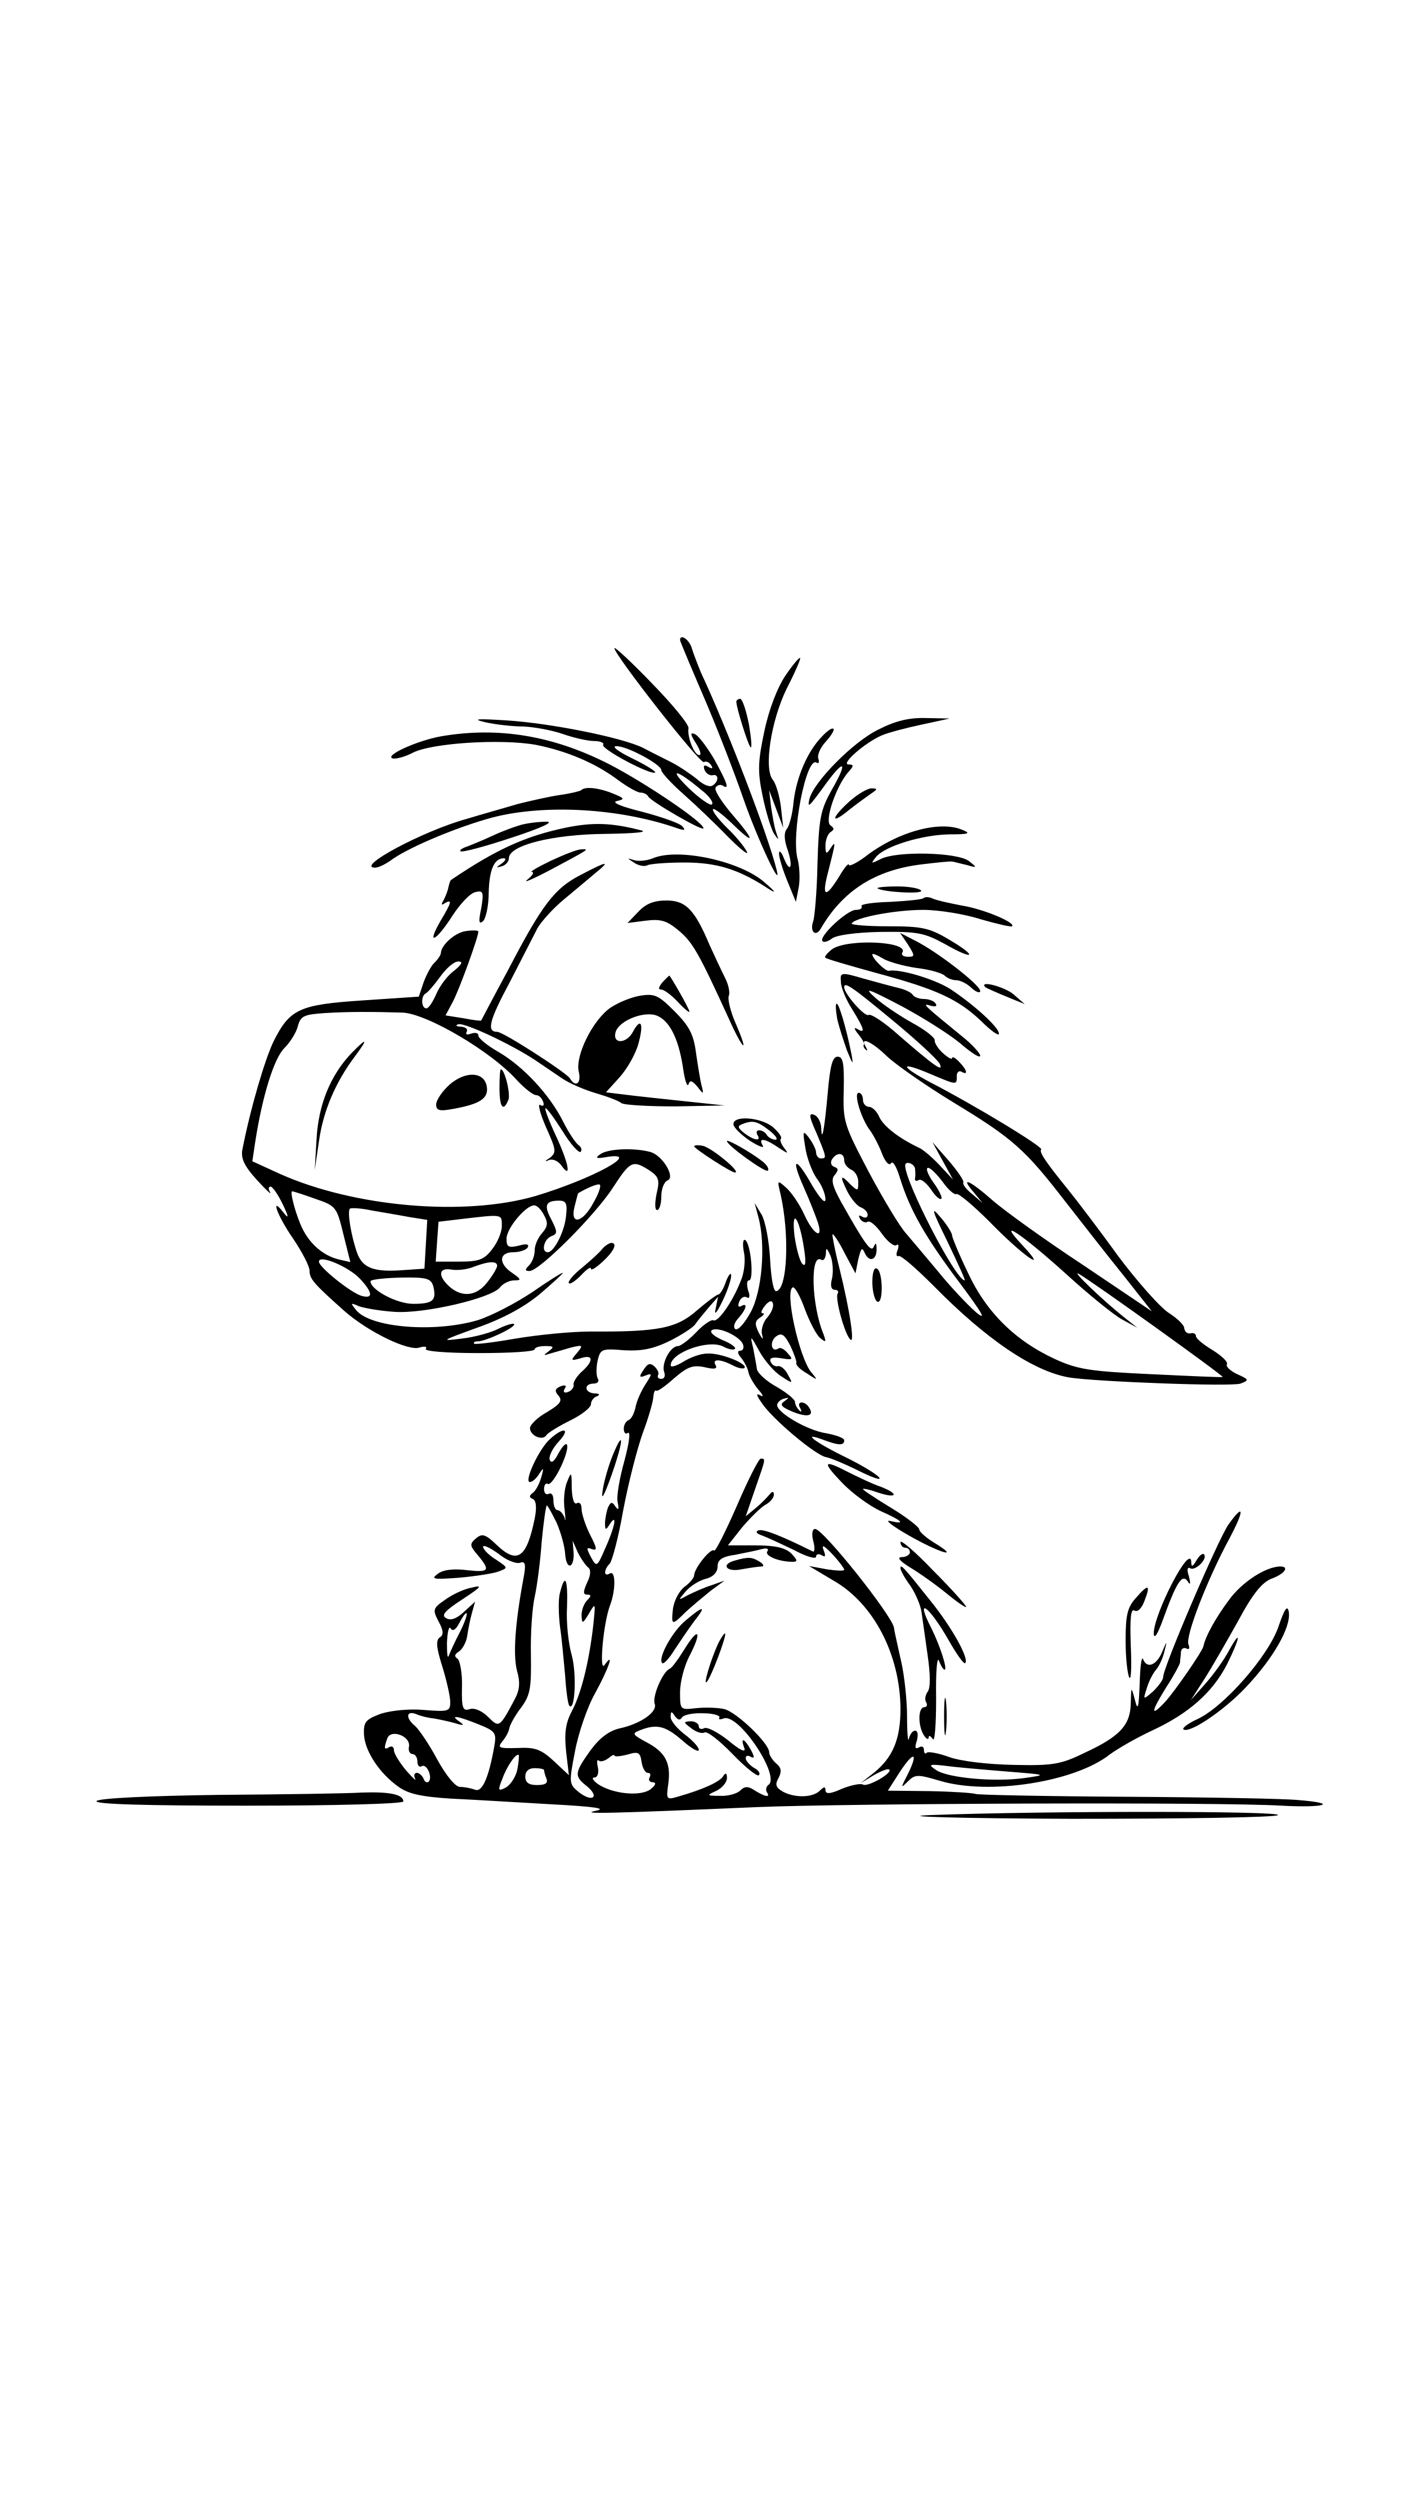 <?xml version="1.0" standalone="no"?>
<!DOCTYPE svg PUBLIC "-//W3C//DTD SVG 20010904//EN"
 "http://www.w3.org/TR/2001/REC-SVG-20010904/DTD/svg10.dtd">
<svg version="1.0" xmlns="http://www.w3.org/2000/svg"
 width="300pt" height="533pt" viewBox="0 0 300 533"
 preserveAspectRatio="xMidYMid meet">
<g transform="translate(0,533) scale(0.1,-0.1)"
fill="#000000" stroke="none">
<path d="M1450 3965 c0 -2 23 -57 51 -122 28 -65 65 -161 83 -213 30 -87 84
-202 72 -155 -18 73 -104 298 -161 420 -7 17 -16 40 -20 53 -5 18 -25 32 -25
17z"/>
<path d="M1310 3948 c0 -14 183 -248 191 -243 4 3 11 0 15 -6 5 -8 3 -9 -6 -4
-8 5 -11 3 -8 -6 3 -8 11 -13 17 -12 14 4 14 -14 0 -22 -6 -4 -20 2 -32 13
-12 10 -37 27 -54 36 -18 9 -46 23 -61 31 -43 22 -197 53 -292 59 -64 4 -75 3
-45 -4 22 -5 59 -9 81 -9 23 -1 61 -8 84 -16 23 -8 53 -15 67 -15 13 0 22 -4
19 -8 -5 -9 103 -66 111 -59 2 2 -20 16 -49 30 -29 14 -45 26 -34 26 22 1 96
-39 96 -51 0 -5 21 -28 47 -51 26 -23 69 -64 96 -92 27 -27 45 -41 39 -30 -6
11 -24 33 -41 49 -17 17 -31 34 -31 40 0 5 18 -8 40 -29 51 -50 51 -39 0 20
-22 26 -38 51 -34 56 3 5 10 7 15 4 15 -10 10 5 -18 56 -16 27 -34 51 -42 54
-10 4 -9 -1 3 -20 9 -14 12 -25 7 -25 -11 0 -26 39 -23 57 2 7 -33 50 -77 95
-44 46 -81 80 -81 76z m185 -302 c17 -13 27 -27 23 -31 -3 -4 -26 12 -50 35
-44 43 -27 41 27 -4z"/>
<path d="M1675 3890 c-17 -25 -35 -71 -45 -118 -14 -66 -15 -86 -4 -139 7 -34
18 -70 24 -80 11 -16 11 -16 5 2 -4 11 -8 36 -11 55 l-4 35 15 -40 15 -40 -5
45 c-3 24 -11 50 -17 57 -20 24 -4 126 29 194 18 35 31 65 29 66 -2 2 -16 -15
-31 -37z"/>
<path d="M1570 3834 c0 -13 24 -89 30 -97 4 -4 2 17 -3 48 -6 30 -14 55 -19
55 -4 0 -8 -3 -8 -6z"/>
<path d="M1872 3774 c-53 -26 -136 -110 -146 -147 -5 -22 -2 -19 38 36 38 51
43 41 9 -18 -24 -43 -27 -61 -30 -156 -1 -59 -6 -114 -9 -123 -8 -22 5 -35 16
-16 47 81 116 125 215 137 33 4 62 7 65 6 3 0 16 -4 30 -7 24 -7 24 -6 6 8
-24 19 -156 22 -189 4 -20 -10 -21 -10 -9 5 19 23 98 47 156 48 43 0 47 2 27
10 -49 20 -139 -5 -208 -59 -18 -13 -33 -20 -33 -16 0 5 -9 -5 -19 -22 -31
-51 -40 -48 -25 8 16 63 17 68 4 48 -8 -12 -10 -11 -10 7 0 12 5 25 11 29 8 5
8 8 0 14 -14 8 11 82 37 113 13 14 13 17 1 17 -17 1 36 47 71 62 14 6 52 16
85 23 l60 13 -51 1 c-36 1 -65 -6 -102 -25z"/>
<path d="M1752 3759 c-31 -32 -54 -87 -60 -139 -2 -25 -9 -51 -14 -57 -7 -8
-6 -24 1 -44 13 -38 6 -53 -8 -18 -5 13 -10 17 -10 9 0 -8 8 -35 18 -59 l18
-44 6 31 c3 16 2 43 -2 59 -15 51 18 221 40 207 5 -3 6 1 4 8 -3 8 4 24 16 37
11 12 19 25 16 27 -3 3 -14 -5 -25 -17z"/>
<path d="M940 3760 c-50 -9 -121 -41 -103 -47 6 -2 26 3 43 12 41 21 188 30
262 17 66 -13 128 -39 177 -76 19 -14 40 -26 47 -26 7 0 14 -4 16 -8 4 -10
118 -76 118 -68 0 13 -123 96 -200 136 -121 62 -238 81 -360 60z"/>
<path d="M1239 3645 c-3 -2 -23 -7 -45 -10 -21 -3 -61 -12 -89 -19 -27 -8 -77
-22 -110 -32 -94 -26 -239 -104 -195 -104 7 0 24 8 38 19 40 27 138 68 212 88
112 29 273 20 397 -24 13 -4 15 -3 8 5 -6 7 -44 20 -85 31 -45 11 -67 20 -55
23 18 4 17 6 -8 16 -29 12 -60 16 -68 7z"/>
<path d="M1812 3622 c-40 -36 -42 -52 -3 -20 15 12 37 28 47 35 15 10 16 12 3
12 -8 1 -30 -12 -47 -27z"/>
<path d="M1110 3571 c-14 -4 -41 -14 -60 -23 -19 -9 -44 -19 -54 -23 -10 -3
-17 -8 -14 -10 3 -3 52 10 109 29 64 21 92 34 74 34 -16 0 -41 -3 -55 -7z"/>
<path d="M1205 3565 c-85 -18 -147 -46 -243 -111 -2 -1 -4 -8 -6 -16 -1 -7 -6
-19 -10 -27 -6 -10 -5 -12 2 -7 17 10 15 2 -9 -38 -31 -54 -9 -43 26 12 17 26
38 48 49 50 16 4 18 0 12 -35 -6 -28 -5 -35 4 -27 6 6 12 33 12 60 1 50 12 74
32 74 6 0 4 -5 -4 -11 -13 -9 -13 -10 0 -6 8 2 15 10 15 17 0 28 94 51 205 52
68 1 94 4 75 8 -62 16 -102 17 -160 5z"/>
<path d="M1175 3495 c-27 -13 -46 -24 -41 -24 6 -1 1 -8 -10 -17 -10 -8 13 2
51 22 82 44 83 44 64 43 -8 0 -36 -11 -64 -24z"/>
<path d="M1392 3500 c-12 -5 -30 -7 -40 -4 -16 5 -16 5 1 -6 9 -6 22 -8 27 -5
5 3 41 6 79 6 69 0 116 -14 181 -57 16 -10 13 -5 -8 13 -51 47 -186 76 -240
53z"/>
<path d="M1239 3465 c-57 -29 -83 -64 -155 -202 -32 -59 -58 -109 -58 -109 -1
-1 -18 1 -38 5 l-38 6 16 30 c14 27 54 137 54 149 0 2 -11 3 -25 1 -23 -2 -54
-29 -55 -47 0 -4 -6 -13 -13 -20 -8 -7 -18 -27 -24 -43 l-10 -30 -119 -8
c-136 -9 -156 -18 -191 -88 -18 -38 -48 -138 -66 -229 -4 -19 3 -35 30 -65 20
-22 33 -34 29 -27 -4 6 -4 12 1 12 4 0 16 -17 26 -38 13 -27 13 -32 2 -18 -30
39 -14 -6 20 -55 19 -28 35 -59 35 -68 0 -18 9 -28 74 -86 51 -45 138 -87 161
-78 10 3 16 2 13 -3 -4 -5 43 -9 113 -9 65 0 119 3 119 8 0 4 10 7 23 7 18 0
19 -2 7 -11 -12 -9 -12 -10 3 -5 11 3 31 9 45 13 25 6 26 5 12 -12 -14 -16
-13 -17 8 -11 27 9 29 -5 2 -29 -10 -9 -18 -22 -17 -27 1 -6 -4 -13 -12 -16
-8 -3 -11 0 -7 7 5 7 1 9 -9 5 -12 -5 -13 -10 -4 -20 9 -11 3 -18 -25 -35 -20
-11 -36 -27 -36 -34 0 -16 27 -28 35 -15 3 5 26 19 50 31 25 12 45 28 45 35 0
7 6 15 13 17 7 3 5 6 -5 6 -22 1 -24 21 -2 21 8 0 12 5 9 10 -4 6 -4 23 -1 38
6 26 9 27 57 23 38 -2 62 3 97 20 26 13 50 29 54 35 4 6 17 22 28 35 l21 24
-5 -25 c-4 -16 2 -10 14 15 11 22 19 47 19 55 0 8 -5 3 -11 -12 -5 -16 -13
-28 -16 -28 -4 0 -25 -16 -46 -34 -43 -38 -82 -46 -226 -45 -41 0 -113 -7
-160 -15 -46 -8 -86 -13 -89 -11 -2 3 1 5 8 5 17 0 83 31 77 37 -2 2 -17 -2
-33 -10 -15 -8 -51 -18 -78 -21 -47 -6 -45 -5 32 23 54 19 99 43 133 71 27 23
50 44 50 46 0 2 -29 -16 -65 -41 -36 -24 -88 -51 -117 -60 -92 -27 -229 -16
-259 22 -12 15 -12 16 6 8 11 -4 45 -10 75 -12 63 -5 208 29 226 52 6 8 20 15
30 15 16 0 16 2 -4 16 -30 20 -28 44 2 44 14 0 28 5 31 10 4 7 -2 9 -19 4 -22
-5 -26 -3 -26 15 0 22 41 71 59 71 6 0 15 -9 21 -21 9 -16 8 -24 -4 -38 -9
-10 -16 -26 -16 -37 0 -11 -5 -25 -12 -32 -9 -9 -9 -12 1 -12 21 0 140 119
178 178 37 57 42 59 77 37 21 -14 23 -21 16 -50 -4 -20 -4 -35 1 -35 5 0 9 13
9 29 0 16 6 31 13 34 18 6 -10 54 -37 61 -34 9 -90 7 -106 -5 -12 -8 -9 -10
13 -6 79 13 -28 -46 -151 -83 -151 -44 -386 -24 -545 47 l-59 27 6 40 c15 98
40 179 62 201 13 13 26 34 29 47 6 22 13 25 58 28 47 3 99 3 165 1 52 -2 190
-83 245 -145 16 -17 34 -31 40 -31 6 0 12 -6 15 -14 3 -8 0 -11 -6 -7 -6 4 -1
-17 12 -47 22 -49 23 -54 8 -66 -10 -6 -11 -9 -3 -5 8 4 20 0 28 -11 22 -31
16 4 -12 64 -14 30 -24 56 -22 58 2 2 18 -20 36 -48 17 -28 35 -48 39 -45 3 4
2 10 -4 14 -6 4 -21 26 -33 50 -29 58 -85 118 -138 149 -23 13 -43 29 -43 35
0 6 -7 7 -16 4 -8 -3 -12 -2 -9 4 3 6 -2 10 -12 11 -10 0 -13 3 -6 5 12 5 114
-43 165 -77 15 -10 41 -28 56 -38 16 -11 49 -25 73 -32 24 -7 48 -16 54 -21 5
-4 56 -7 115 -7 l105 2 -85 9 c-47 5 -104 11 -127 14 l-41 5 29 32 c16 18 34
49 40 71 12 43 6 58 -11 27 -13 -26 -43 -28 -38 -4 4 24 54 46 84 39 29 -8 50
-46 60 -111 4 -28 9 -44 12 -37 3 10 8 8 19 -5 13 -17 14 -17 9 2 -3 11 -8 43
-12 70 -5 40 -15 58 -46 89 -34 34 -42 38 -73 33 -19 -3 -48 -15 -64 -26 -38
-27 -75 -103 -67 -136 6 -25 -7 -35 -19 -14 -9 13 -142 99 -155 99 -23 0 -17
24 27 106 25 49 52 101 59 115 8 14 33 42 56 61 24 20 54 45 68 57 32 26 26
26 -31 -4z m-271 -205 c-14 -10 -31 -33 -38 -50 -7 -16 -16 -30 -21 -30 -11 0
-12 27 -1 32 4 2 18 18 31 36 12 17 29 32 38 32 11 0 8 -6 -9 -20z m297 -495
c-23 -43 -50 -48 -40 -8 4 16 7 28 8 29 22 13 43 21 46 18 3 -3 -3 -20 -14
-39z m-593 9 c44 -15 46 -17 60 -75 l15 -60 -26 6 c-31 8 -59 31 -76 65 -13
26 -28 80 -22 80 2 0 24 -7 49 -16z m535 -36 c-3 -34 -26 -78 -39 -78 -15 0
-8 28 7 34 14 5 14 9 1 35 -17 31 -13 41 16 41 15 0 18 -6 15 -32z m-334 -3
l38 -6 -3 -52 -3 -52 -44 -3 c-63 -5 -87 4 -99 35 -13 36 -22 89 -16 96 3 2
24 1 47 -4 23 -4 59 -10 80 -14z m197 -19 c0 -13 -9 -35 -21 -50 -17 -22 -28
-26 -70 -26 l-50 0 3 43 3 42 50 6 c87 10 85 11 85 -15z m-302 -113 c27 -29
28 -43 3 -36 -22 6 -91 61 -91 73 0 16 64 -11 88 -37z m292 28 c0 -4 -9 -20
-21 -35 -23 -30 -54 -33 -81 -9 -25 23 -23 41 5 36 12 -2 33 0 47 6 32 12 50
13 50 2z m-136 -44 c7 -30 -1 -37 -43 -37 -35 0 -91 30 -91 48 0 4 29 7 64 8
57 1 65 -2 70 -19z"/>
<path d="M1871 3436 c9 -8 98 -13 93 -5 -3 5 -26 9 -51 9 -26 0 -44 -2 -42 -4z"/>
<path d="M1969 3415 c-3 -3 -35 -6 -72 -8 -36 -1 -63 -5 -60 -9 2 -5 -3 -8
-12 -8 -19 0 -81 -58 -71 -67 3 -3 12 0 20 6 9 7 50 13 103 14 80 1 94 -2 138
-26 63 -36 71 -27 8 10 -42 25 -58 28 -130 28 -44 0 -79 3 -77 6 7 13 94 29
153 29 32 0 88 -9 122 -20 35 -10 65 -17 67 -15 8 8 -62 37 -106 44 -26 5 -54
11 -63 15 -8 4 -17 4 -20 1z"/>
<path d="M1361 3386 l-23 -24 39 5 c32 4 45 0 70 -21 30 -25 43 -48 107 -188
31 -69 44 -78 15 -11 -11 25 -18 52 -15 60 3 7 -1 25 -9 40 -8 16 -22 46 -32
68 -32 76 -51 95 -92 95 -27 0 -44 -7 -60 -24z"/>
<path d="M1936 3316 c15 -24 15 -26 0 -26 -10 0 -15 4 -12 9 15 24 -118 30
-150 7 -10 -8 -17 -16 -14 -18 3 -3 52 -17 110 -33 126 -34 173 -55 223 -103
20 -20 37 -32 37 -26 0 14 -56 64 -105 96 -34 21 -108 43 -130 38 -7 -1 -35
26 -35 35 0 3 10 -1 23 -9 12 -7 44 -16 72 -20 27 -3 54 -11 59 -16 6 -6 17
-10 25 -10 8 0 23 -7 33 -17 10 -9 18 -11 18 -6 0 13 -92 84 -138 107 l-33 17
17 -25z"/>
<path d="M1793 3236 c0 -11 11 -38 24 -58 26 -42 29 -53 11 -42 -8 5 -7 0 2
-11 8 -10 14 -20 12 -22 -2 -3 0 -8 4 -11 4 -4 4 -1 0 6 -14 23 12 12 45 -20
19 -18 82 -62 141 -98 127 -77 153 -100 238 -210 36 -46 92 -118 126 -160 l60
-76 -147 99 c-82 54 -168 116 -193 138 -49 43 -70 52 -40 17 l19 -23 -22 19
c-13 10 -21 21 -19 25 2 3 -12 24 -31 46 l-35 40 22 -40 22 -40 -29 31 c-16
17 -36 34 -44 37 -44 21 -75 46 -84 65 -5 12 -15 22 -22 22 -7 0 -13 7 -13 15
0 8 -4 15 -9 15 -12 0 6 -57 24 -80 6 -8 18 -30 25 -48 7 -19 16 -29 20 -22 4
6 12 -9 19 -32 21 -68 54 -126 127 -223 50 -67 59 -83 34 -62 -18 16 -54 54
-79 85 -26 31 -57 68 -69 82 -13 14 -48 72 -79 130 -53 101 -56 108 -54 176 1
56 -1 71 -13 71 -11 0 -16 -19 -21 -76 -7 -79 -13 -111 -14 -75 -1 12 -7 24
-15 27 -12 5 -11 -4 5 -39 22 -53 22 -54 9 -54 -5 0 -10 6 -10 13 0 6 -7 20
-15 31 -13 17 -14 15 -8 -20 3 -22 14 -51 24 -66 11 -14 19 -34 19 -45 0 -11
-11 1 -28 29 -36 64 -47 61 -18 -4 13 -29 26 -63 30 -75 12 -38 -10 -25 -29
17 -10 22 -27 47 -38 57 -20 18 -20 17 -13 -12 20 -87 15 -205 -9 -208 -6 -1
-11 29 -13 68 -2 38 -10 81 -18 95 l-15 25 8 -30 c16 -59 8 -157 -16 -202 -13
-24 -27 -40 -33 -37 -5 4 -3 13 6 23 18 20 21 35 6 26 -6 -3 -7 1 -4 9 3 9 11
13 16 10 6 -4 8 2 3 15 -3 11 -3 21 2 21 11 0 4 78 -8 86 -5 3 -6 -9 -3 -25 4
-17 1 -46 -7 -63 -17 -44 -49 -89 -58 -83 -4 2 -21 -9 -36 -25 -16 -17 -34
-30 -39 -30 -17 0 -36 -37 -30 -55 3 -8 1 -15 -6 -15 -6 0 -9 3 -7 8 3 4 -1
12 -7 18 -10 9 -15 7 -24 -7 -10 -15 -9 -17 4 -12 15 6 15 4 0 -19 -9 -14 -19
-36 -21 -49 -3 -13 -9 -25 -15 -27 -5 -2 -10 -10 -10 -18 0 -9 4 -13 9 -9 6 3
2 -24 -8 -61 -10 -36 -17 -75 -14 -87 3 -16 2 -18 -5 -9 -7 11 -10 10 -16 -3
-3 -9 -6 -24 -6 -33 0 -15 2 -15 10 -2 17 26 11 -6 -9 -50 -18 -42 -19 -42
-31 -20 -10 19 -10 22 2 17 12 -4 11 2 -4 31 -10 20 -18 45 -18 55 0 10 -4 15
-10 12 -6 -4 -10 9 -11 32 0 36 -1 36 -10 13 -6 -14 -8 -41 -5 -60 2 -19 2
-27 0 -17 -3 9 -10 17 -15 17 -5 0 -9 9 -9 21 0 11 -4 17 -10 14 -5 -3 -10 1
-10 10 0 9 4 14 8 11 5 -3 18 15 29 39 21 46 14 64 -8 23 -8 -15 -14 -19 -17
-10 -2 7 6 24 19 38 26 28 12 33 -18 6 -23 -20 -57 -92 -43 -92 5 0 14 8 20
18 9 14 10 13 4 -8 -4 -14 -12 -29 -18 -33 -8 -6 -8 -10 0 -13 7 -3 9 -18 4
-42 -17 -84 -37 -98 -81 -56 -24 23 -31 25 -44 14 -13 -11 -13 -15 -2 -29 34
-40 32 -44 -16 -39 -30 4 -53 1 -64 -8 -15 -11 -9 -12 45 -8 35 3 73 9 84 13
22 8 22 8 -5 26 -15 9 -27 22 -27 27 0 5 15 -2 33 -15 17 -14 38 -22 46 -19
11 4 13 -3 7 -34 -18 -97 -22 -161 -14 -195 8 -28 6 -43 -6 -65 -31 -58 -32
-58 -55 -35 -13 13 -29 20 -39 17 -15 -5 -18 1 -17 47 1 28 -4 55 -9 60 -8 5
-7 10 3 16 7 5 15 19 17 32 2 13 6 35 10 49 l7 25 -24 -22 c-16 -15 -29 -19
-38 -13 -11 6 -2 16 35 40 41 27 44 31 20 25 -17 -3 -42 -15 -57 -26 -26 -18
-27 -21 -14 -46 11 -20 11 -29 3 -34 -9 -6 -8 -21 5 -62 9 -29 17 -64 17 -76
0 -20 -4 -21 -55 -17 -32 3 -71 -1 -93 -8 -32 -12 -37 -17 -36 -44 2 -36 33
-83 74 -112 21 -15 49 -21 112 -25 45 -2 142 -8 213 -12 94 -5 120 -9 95 -14
-35 -7 23 -6 345 8 194 8 986 11 1118 3 93 -5 123 5 35 12 -29 3 -194 6 -367
7 -173 1 -318 4 -321 6 -4 2 -47 5 -97 6 l-90 1 25 39 c30 46 41 44 18 -3 -16
-31 -16 -32 0 -16 15 15 21 15 68 1 104 -31 287 -3 362 56 16 12 56 35 90 51
78 36 129 81 160 141 28 56 32 80 4 29 -10 -19 -33 -51 -50 -70 l-31 -35 29
45 c16 25 48 81 72 124 31 58 51 82 71 90 28 10 39 26 19 26 -31 0 -83 -34
-110 -72 -27 -36 -50 -77 -54 -98 -3 -12 -61 -96 -82 -119 -32 -34 -30 -21 3
32 15 23 28 47 29 52 0 6 2 16 2 23 1 7 6 10 12 7 6 -3 7 1 4 9 -7 17 40 138
87 225 33 62 32 78 -2 30 -22 -32 -139 -304 -139 -325 0 -6 -10 -19 -21 -30
-22 -19 -22 -19 -14 6 4 14 13 32 20 40 7 8 15 26 18 40 6 23 5 22 -5 -2 -12
-29 -33 -37 -41 -15 -3 6 -6 -17 -7 -53 -2 -52 -4 -59 -10 -35 -8 30 -8 30 -9
-7 -1 -47 -24 -71 -100 -106 -49 -24 -67 -27 -151 -25 -54 1 -113 8 -137 17
-22 8 -44 12 -47 9 -3 -4 -6 -1 -6 6 0 7 -5 9 -11 5 -8 -4 -9 0 -4 15 3 12 2
21 -4 21 -5 0 -11 -8 -13 -17 -2 -10 -4 11 -4 47 0 36 -6 88 -12 115 -6 28
-14 61 -16 75 -6 28 -151 210 -168 210 -6 0 -8 -10 -4 -26 4 -14 3 -24 -1 -22
-64 32 -106 49 -116 45 -7 -3 -4 -7 8 -11 11 -4 41 -18 68 -31 26 -14 47 -20
47 -14 0 5 5 7 12 3 8 -5 9 -2 4 11 -5 13 1 10 19 -9 14 -15 25 -30 25 -33 0
-3 -17 -2 -37 1 l-38 7 52 -31 c86 -49 142 -158 143 -273 0 -65 -16 -104 -57
-137 l-28 -22 28 17 c16 9 31 15 33 12 8 -7 -46 -38 -56 -32 -5 3 -25 -1 -45
-9 -24 -11 -35 -12 -35 -3 0 8 -3 8 -12 -1 -15 -15 -53 -16 -79 -2 -15 9 -17
15 -9 29 7 14 6 22 -5 31 -8 7 -15 18 -15 24 0 19 -70 86 -96 92 -13 3 -40 4
-59 2 -35 -4 -35 -4 -35 34 0 22 9 57 21 79 27 53 18 61 -12 12 -13 -21 -27
-40 -31 -41 -15 -6 -38 -60 -32 -75 6 -17 -29 -42 -74 -52 -23 -5 -43 -20 -63
-47 -35 -49 -35 -55 -7 -77 12 -10 17 -20 12 -23 -5 -4 -19 2 -30 11 -21 17
-21 20 -8 87 7 38 26 94 43 124 29 53 42 91 20 60 -12 -18 -3 89 12 128 12 32
12 75 -1 67 -13 -8 -13 8 0 21 5 5 19 57 29 115 11 58 30 132 42 165 12 32 22
67 22 76 1 9 3 15 6 13 2 -3 19 9 38 26 29 25 40 29 65 24 21 -5 28 -4 24 4
-9 14 9 14 36 0 11 -6 22 -8 25 -6 9 9 -51 33 -79 31 -15 0 -38 -9 -52 -18
-15 -9 -26 -12 -26 -7 0 27 81 56 112 40 11 -6 22 -8 25 -5 3 3 -9 12 -27 19
-18 8 -28 17 -22 21 14 8 59 -13 66 -30 3 -8 0 -14 -6 -14 -6 0 -6 -6 3 -16 7
-9 14 -23 15 -31 2 -8 11 -24 21 -36 10 -11 12 -17 4 -12 -9 5 -9 1 3 -16 22
-34 116 -113 138 -116 10 -2 41 -15 69 -29 28 -14 48 -21 44 -15 -3 6 -34 25
-68 42 -68 33 -100 57 -54 40 34 -13 47 -14 47 -2 0 5 -17 11 -38 15 -41 6
-107 45 -105 61 1 5 7 11 15 13 11 3 11 2 0 -6 -10 -7 -6 -12 18 -22 32 -13
47 -9 35 9 -9 15 -28 14 -19 -1 4 -8 3 -10 -2 -5 -5 5 -9 13 -9 18 0 5 -18 20
-39 32 -22 12 -40 29 -42 37 -1 8 -5 29 -8 45 -7 29 -6 29 13 -6 11 -20 32
-44 46 -53 26 -17 26 -17 15 3 -6 12 -16 20 -22 18 -6 -1 -12 3 -15 10 -3 8 4
10 23 7 24 -4 26 -3 14 10 -7 9 -16 14 -20 11 -15 -10 -20 13 -6 25 12 9 18 6
31 -19 8 -17 14 -34 13 -37 -2 -4 8 -14 22 -22 24 -16 25 -16 9 3 -25 32 -56
170 -39 180 4 3 16 -18 26 -46 10 -27 25 -56 33 -62 12 -10 13 -9 7 8 -26 62
-29 174 -5 159 5 -3 9 3 10 13 0 14 2 13 10 -5 5 -13 6 -35 3 -48 -4 -15 -2
-24 6 -24 6 0 9 -4 6 -8 -6 -10 15 -87 27 -98 10 -11 -1 62 -23 151 -10 39
-16 72 -15 73 2 2 14 -16 26 -40 l23 -43 6 30 c6 24 8 27 14 13 10 -21 26 -14
25 10 0 12 -2 13 -6 4 -5 -14 -19 5 -70 96 -18 33 -22 47 -13 57 8 10 8 14 -1
17 -7 2 -9 10 -5 16 10 16 26 15 26 -2 0 -8 7 -16 15 -20 8 -3 15 -15 15 -26
0 -20 -1 -20 -16 -6 -22 23 -24 20 -8 -13 8 -16 21 -32 29 -35 8 -3 15 -10 15
-16 0 -6 -5 -8 -12 -4 -7 4 -8 3 -4 -5 4 -6 11 -9 16 -6 5 3 18 -8 30 -25 12
-17 26 -28 31 -25 5 4 6 -1 3 -10 -4 -9 -3 -15 2 -13 5 2 38 -27 74 -63 112
-114 213 -183 290 -196 56 -9 346 -20 365 -13 19 7 18 9 -7 20 -15 7 -25 17
-22 21 3 5 -11 18 -30 30 -20 12 -36 25 -36 30 0 5 -5 8 -12 6 -7 -1 -12 4
-13 11 0 7 -15 21 -32 32 -18 11 -67 66 -109 122 -41 57 -90 121 -107 142 -47
58 -62 80 -57 85 6 5 -143 95 -234 142 -68 36 -70 48 -2 19 57 -24 56 -24 56
-4 0 8 5 12 10 9 15 -9 12 4 -5 21 -8 9 -15 12 -15 8 0 -4 -9 1 -20 11 -10 9
-18 22 -17 27 1 5 -20 22 -46 36 -27 15 -63 39 -80 54 -27 24 -18 21 53 -16
47 -25 104 -61 128 -81 23 -20 42 -32 42 -26 0 5 -17 24 -37 40 -81 66 -89 73
-70 67 11 -3 16 -2 12 4 -3 6 -15 10 -25 10 -10 0 -21 4 -24 9 -3 5 -16 11
-28 14 -13 3 -46 12 -75 20 -51 15 -52 14 -50 -7z m112 -83 c52 -43 96 -84 99
-92 8 -18 -12 -4 -88 62 -30 27 -59 46 -64 43 -8 -5 -52 45 -52 59 0 13 18 0
105 -72z m46 -315 c1 -7 1 -17 0 -21 -1 -5 3 -6 8 -3 5 3 16 -6 26 -20 9 -14
19 -23 22 -20 3 2 -5 19 -17 35 -12 17 -17 31 -11 31 5 0 19 -14 31 -30 12
-17 25 -28 29 -26 4 3 36 -24 72 -60 69 -71 128 -112 69 -49 -59 63 0 23 95
-63 46 -42 99 -85 117 -95 l33 -18 -29 23 c-44 35 -113 101 -96 92 26 -14 310
-218 307 -220 -1 -1 -69 2 -152 6 -130 6 -157 10 -205 32 -85 39 -147 100
-186 184 -19 39 -34 76 -34 80 0 5 -11 23 -25 39 -21 25 -18 15 15 -52 22 -46
39 -83 37 -83 -19 0 -127 209 -127 245 0 11 20 4 21 -7z m-237 -168 c5 -31 4
-42 -3 -35 -6 6 -13 33 -17 60 -7 62 10 40 20 -25z m-78 -149 c-9 -10 -14 -27
-11 -37 3 -12 1 -10 -7 4 -9 19 -9 25 3 33 8 5 10 9 5 9 -5 0 -2 7 5 16 9 11
15 12 17 5 2 -7 -3 -20 -12 -30z m-449 -438 c9 -21 17 -50 18 -66 1 -15 5 -26
11 -25 5 2 8 14 7 28 l-2 25 11 -25 c7 -14 17 -28 22 -32 6 -4 6 -16 -2 -32
-9 -20 -9 -26 0 -26 9 0 9 -3 0 -12 -7 -7 -12 -21 -12 -32 1 -19 2 -19 16 4
14 24 14 23 9 -25 -9 -79 -26 -147 -46 -184 -13 -25 -16 -46 -12 -85 l6 -51
-32 30 c-27 25 -40 30 -77 28 -40 -1 -44 0 -33 14 7 8 14 21 15 28 1 7 12 27
25 44 20 27 22 42 21 113 -1 46 3 101 8 123 5 22 12 75 15 118 4 42 9 77 11
77 2 0 11 -17 21 -37z m-205 -230 c-11 -21 -22 -45 -25 -53 -3 -8 -4 4 -4 27
1 23 4 37 8 31 4 -7 11 -3 18 11 20 37 22 23 3 -16z m-57 -187 c11 -2 31 -6
45 -10 19 -6 21 -5 10 3 -22 15 -6 13 39 -5 37 -15 40 -18 35 -47 -12 -68 -26
-99 -41 -93 -8 3 -22 6 -32 6 -10 0 -29 23 -49 59 -17 32 -39 64 -47 71 -21
17 -19 34 3 25 9 -4 26 -8 37 -9z m529 2 c4 6 24 10 46 9 21 0 36 -5 34 -9 -3
-4 1 -5 9 -2 32 12 123 -125 95 -142 -4 -3 -6 -10 -3 -15 8 -12 -2 -11 -25 3
-15 10 -22 10 -32 0 -6 -6 -26 -12 -42 -11 -30 0 -30 1 -8 11 12 6 22 18 22
27 0 11 -3 12 -8 4 -7 -12 -42 -28 -94 -43 -27 -8 -28 -8 -23 27 6 45 -7 68
-48 89 -29 16 -30 18 -12 25 36 14 54 9 90 -22 19 -17 35 -26 35 -20 0 6 -13
20 -30 33 -16 12 -30 29 -30 37 0 13 2 13 9 2 6 -8 11 -10 15 -3z m-582 -62
c-2 -9 2 -16 8 -16 5 0 10 -7 10 -16 0 -8 4 -13 9 -10 11 7 24 -24 15 -33 -4
-3 -9 0 -11 7 -3 6 -9 12 -14 12 -6 0 -7 -6 -4 -12 4 -7 -5 1 -19 17 -14 17
-26 36 -26 43 0 7 -4 10 -10 7 -11 -7 -12 -3 -4 19 8 20 50 4 46 -18z m509
-56 c6 0 7 -4 4 -10 -3 -5 0 -10 7 -10 8 -1 6 -6 -5 -15 -21 -16 -81 -10 -112
11 -11 8 -14 14 -8 14 7 0 10 9 8 21 -3 12 -2 19 2 15 3 -3 12 -1 20 5 7 6 13
9 13 6 0 -3 12 -2 28 2 23 7 27 5 30 -16 2 -13 8 -23 13 -23z m-278 7 c-3 -15
-14 -32 -24 -38 -17 -9 -18 -7 -8 18 10 28 30 56 35 51 1 -2 0 -16 -3 -31z
m1042 -4 c87 -7 89 -7 40 -14 -64 -9 -164 0 -189 17 -18 12 -15 13 20 9 21 -3
80 -8 129 -12z m-985 3 c0 -2 2 -11 5 -18 4 -10 -2 -14 -20 -14 -17 0 -25 5
-25 18 0 11 7 18 20 18 11 0 20 -2 20 -4z"/>
<path d="M1194 1934 c-4 -14 -3 -46 0 -72 4 -26 8 -73 11 -105 2 -32 6 -61 9
-64 12 -13 16 68 5 108 -7 24 -12 70 -10 102 2 60 -4 75 -15 31z"/>
<path d="M1474 1645 c10 -8 23 -12 28 -9 5 4 32 -17 60 -46 27 -28 53 -49 56
-45 4 4 -1 11 -11 16 -9 6 -17 15 -17 20 0 6 5 7 11 3 8 -4 8 0 0 15 -14 25
-23 28 -14 4 4 -11 -9 -5 -34 16 -23 18 -46 30 -52 26 -6 -3 -11 -1 -11 4 0 6
-8 11 -17 11 -17 -1 -16 -2 1 -15z"/>
<path d="M1412 3235 c-8 -10 -9 -15 -2 -15 6 0 22 -12 35 -26 14 -15 25 -24
25 -21 0 6 -41 77 -43 77 -1 -1 -8 -7 -15 -15z"/>
<path d="M2101 3225 c3 -2 23 -11 45 -20 l39 -16 -24 21 c-19 16 -75 31 -60
15z"/>
<path d="M1785 3158 c4 -18 14 -48 21 -68 13 -32 14 -32 9 -5 -11 54 -26 105
-31 105 -3 0 -2 -14 1 -32z"/>
<path d="M748 3083 c-44 -47 -69 -109 -73 -181 l-4 -67 9 61 c9 65 35 126 77
182 29 39 26 41 -9 5z"/>
<path d="M1065 3010 c0 -41 8 -52 19 -25 5 13 -8 65 -16 65 -2 0 -3 -18 -3
-40z"/>
<path d="M957 3016 c-15 -14 -27 -32 -27 -41 0 -13 7 -15 38 -9 55 10 74 22
70 47 -5 33 -47 34 -81 3z"/>
<path d="M1564 2932 c1 -7 18 -23 36 -35 19 -12 31 -16 26 -9 -10 17 5 15 34
-5 20 -13 22 -14 13 -2 -7 9 -11 18 -8 21 3 3 -4 13 -16 24 -25 22 -88 27 -85
6z m76 -12 c14 -11 20 -20 13 -20 -6 0 -15 5 -18 10 -3 6 -11 10 -16 10 -6 0
-7 -4 -4 -10 9 -14 -7 -12 -28 4 -14 11 -15 15 -5 19 23 9 32 7 58 -13z"/>
<path d="M1550 2897 c0 -9 82 -68 87 -63 4 3 -2 13 -13 21 -23 18 -74 47 -74
42z"/>
<path d="M1480 2886 c0 -5 79 -56 87 -56 15 0 -51 54 -69 57 -10 2 -18 1 -18
-1z"/>
<path d="M1284 2667 c-5 -7 -25 -25 -43 -40 -19 -15 -31 -30 -28 -33 3 -3 14
5 26 17 12 13 21 19 21 14 0 -5 11 2 25 15 25 23 32 40 18 40 -5 -1 -13 -6
-19 -13z"/>
<path d="M1860 2596 c0 -19 5 -38 10 -41 6 -4 10 8 10 29 0 19 -4 38 -10 41
-6 4 -10 -8 -10 -29z"/>
<path d="M1306 2226 c-8 -20 -18 -53 -21 -74 -4 -24 3 -12 19 33 26 74 27 102
2 41z"/>
<path d="M1571 2119 c-24 -55 -46 -98 -48 -95 -7 7 -43 -38 -43 -53 0 -5 -9
-16 -20 -24 -11 -8 -22 -28 -25 -46 -4 -37 -3 -38 27 -8 13 12 37 32 53 45
l30 22 -28 -10 c-16 -5 -38 -15 -50 -21 -22 -12 -22 -12 -4 9 10 11 29 23 43
26 15 4 24 14 24 26 0 14 9 21 38 25 20 4 45 9 56 12 11 3 16 1 12 -5 -6 -9
24 -22 54 -22 11 0 11 3 -3 18 -13 12 -34 17 -76 17 l-59 0 30 38 c17 20 39
42 49 48 10 5 19 15 19 22 0 7 -3 8 -8 2 -4 -5 -17 -19 -29 -29 l-23 -19 20
58 c23 66 23 65 12 65 -4 0 -27 -45 -51 -101z"/>
<path d="M1795 2169 c22 -23 59 -50 83 -61 47 -21 54 -29 20 -21 -13 3 5 -11
40 -31 65 -37 112 -51 55 -16 -18 11 -33 24 -33 29 0 5 -27 26 -60 46 -33 20
-60 38 -60 40 0 2 14 -1 31 -7 41 -14 48 -4 7 12 -18 6 -49 21 -69 31 -54 28
-57 23 -14 -22z"/>
<path d="M1920 2042 c0 -7 5 -12 10 -12 6 0 10 -4 10 -10 0 -5 -8 -10 -17 -10
-12 0 -4 -9 19 -23 20 -12 55 -37 77 -55 23 -19 41 -31 41 -28 0 3 -31 38 -70
77 -38 40 -70 67 -70 61z"/>
<path d="M2551 2003 c-8 -14 -11 -15 -11 -3 -2 40 -80 -111 -80 -153 1 -13 8
-2 19 28 29 80 41 100 53 84 6 -10 7 -7 3 10 -5 14 -3 21 3 17 11 -6 38 21 29
30 -3 3 -10 -3 -16 -13z"/>
<path d="M1568 2003 c-32 -8 -20 -26 13 -19 17 3 37 6 43 6 6 0 4 5 -4 10 -16
10 -24 11 -52 3z"/>
<path d="M1920 1986 c0 -4 9 -21 21 -37 11 -16 22 -42 24 -57 2 -15 8 -56 13
-92 6 -42 6 -69 0 -77 -5 -7 -7 -17 -3 -23 3 -5 1 -10 -4 -10 -14 0 -14 -40
-1 -60 5 -8 10 -10 10 -5 0 6 4 4 9 -3 4 -7 7 30 7 87 -1 55 2 91 6 80 4 -10
9 -19 12 -19 7 0 -10 52 -28 88 -36 70 -6 49 36 -24 17 -30 33 -53 36 -50 9 9
-28 76 -75 134 -58 73 -63 78 -63 68z"/>
<path d="M2422 1923 c-18 -20 -22 -36 -22 -91 0 -37 4 -72 8 -79 4 -6 5 25 3
69 -2 57 0 79 8 74 6 -4 15 4 21 20 14 36 9 38 -18 7z"/>
<path d="M2726 1862 c-21 -62 -115 -170 -172 -197 -20 -9 -33 -19 -31 -22 11
-11 86 39 133 89 59 62 97 129 92 161 -3 16 -9 7 -22 -31z"/>
<path d="M1462 1875 c-29 -24 -60 -81 -50 -91 3 -3 15 10 26 28 12 18 30 45
42 61 27 34 21 35 -18 2z"/>
<path d="M1530 1823 c-16 -36 -31 -88 -23 -79 9 9 43 99 39 103 -1 2 -9 -9
-16 -24z"/>
<path d="M2013 1670 c0 -36 2 -50 4 -32 2 17 2 47 0 65 -2 17 -4 3 -4 -33z"/>
<path d="M465 1503 c-146 -2 -253 -7 -259 -13 -7 -7 105 -10 322 -10 188 0
332 4 332 9 0 15 -29 21 -88 19 -31 -2 -169 -4 -307 -5z"/>
<path d="M1985 1460 c-78 -3 52 -7 297 -8 246 0 440 3 443 8 6 9 -498 9 -740
0z"/>
</g>
</svg>
